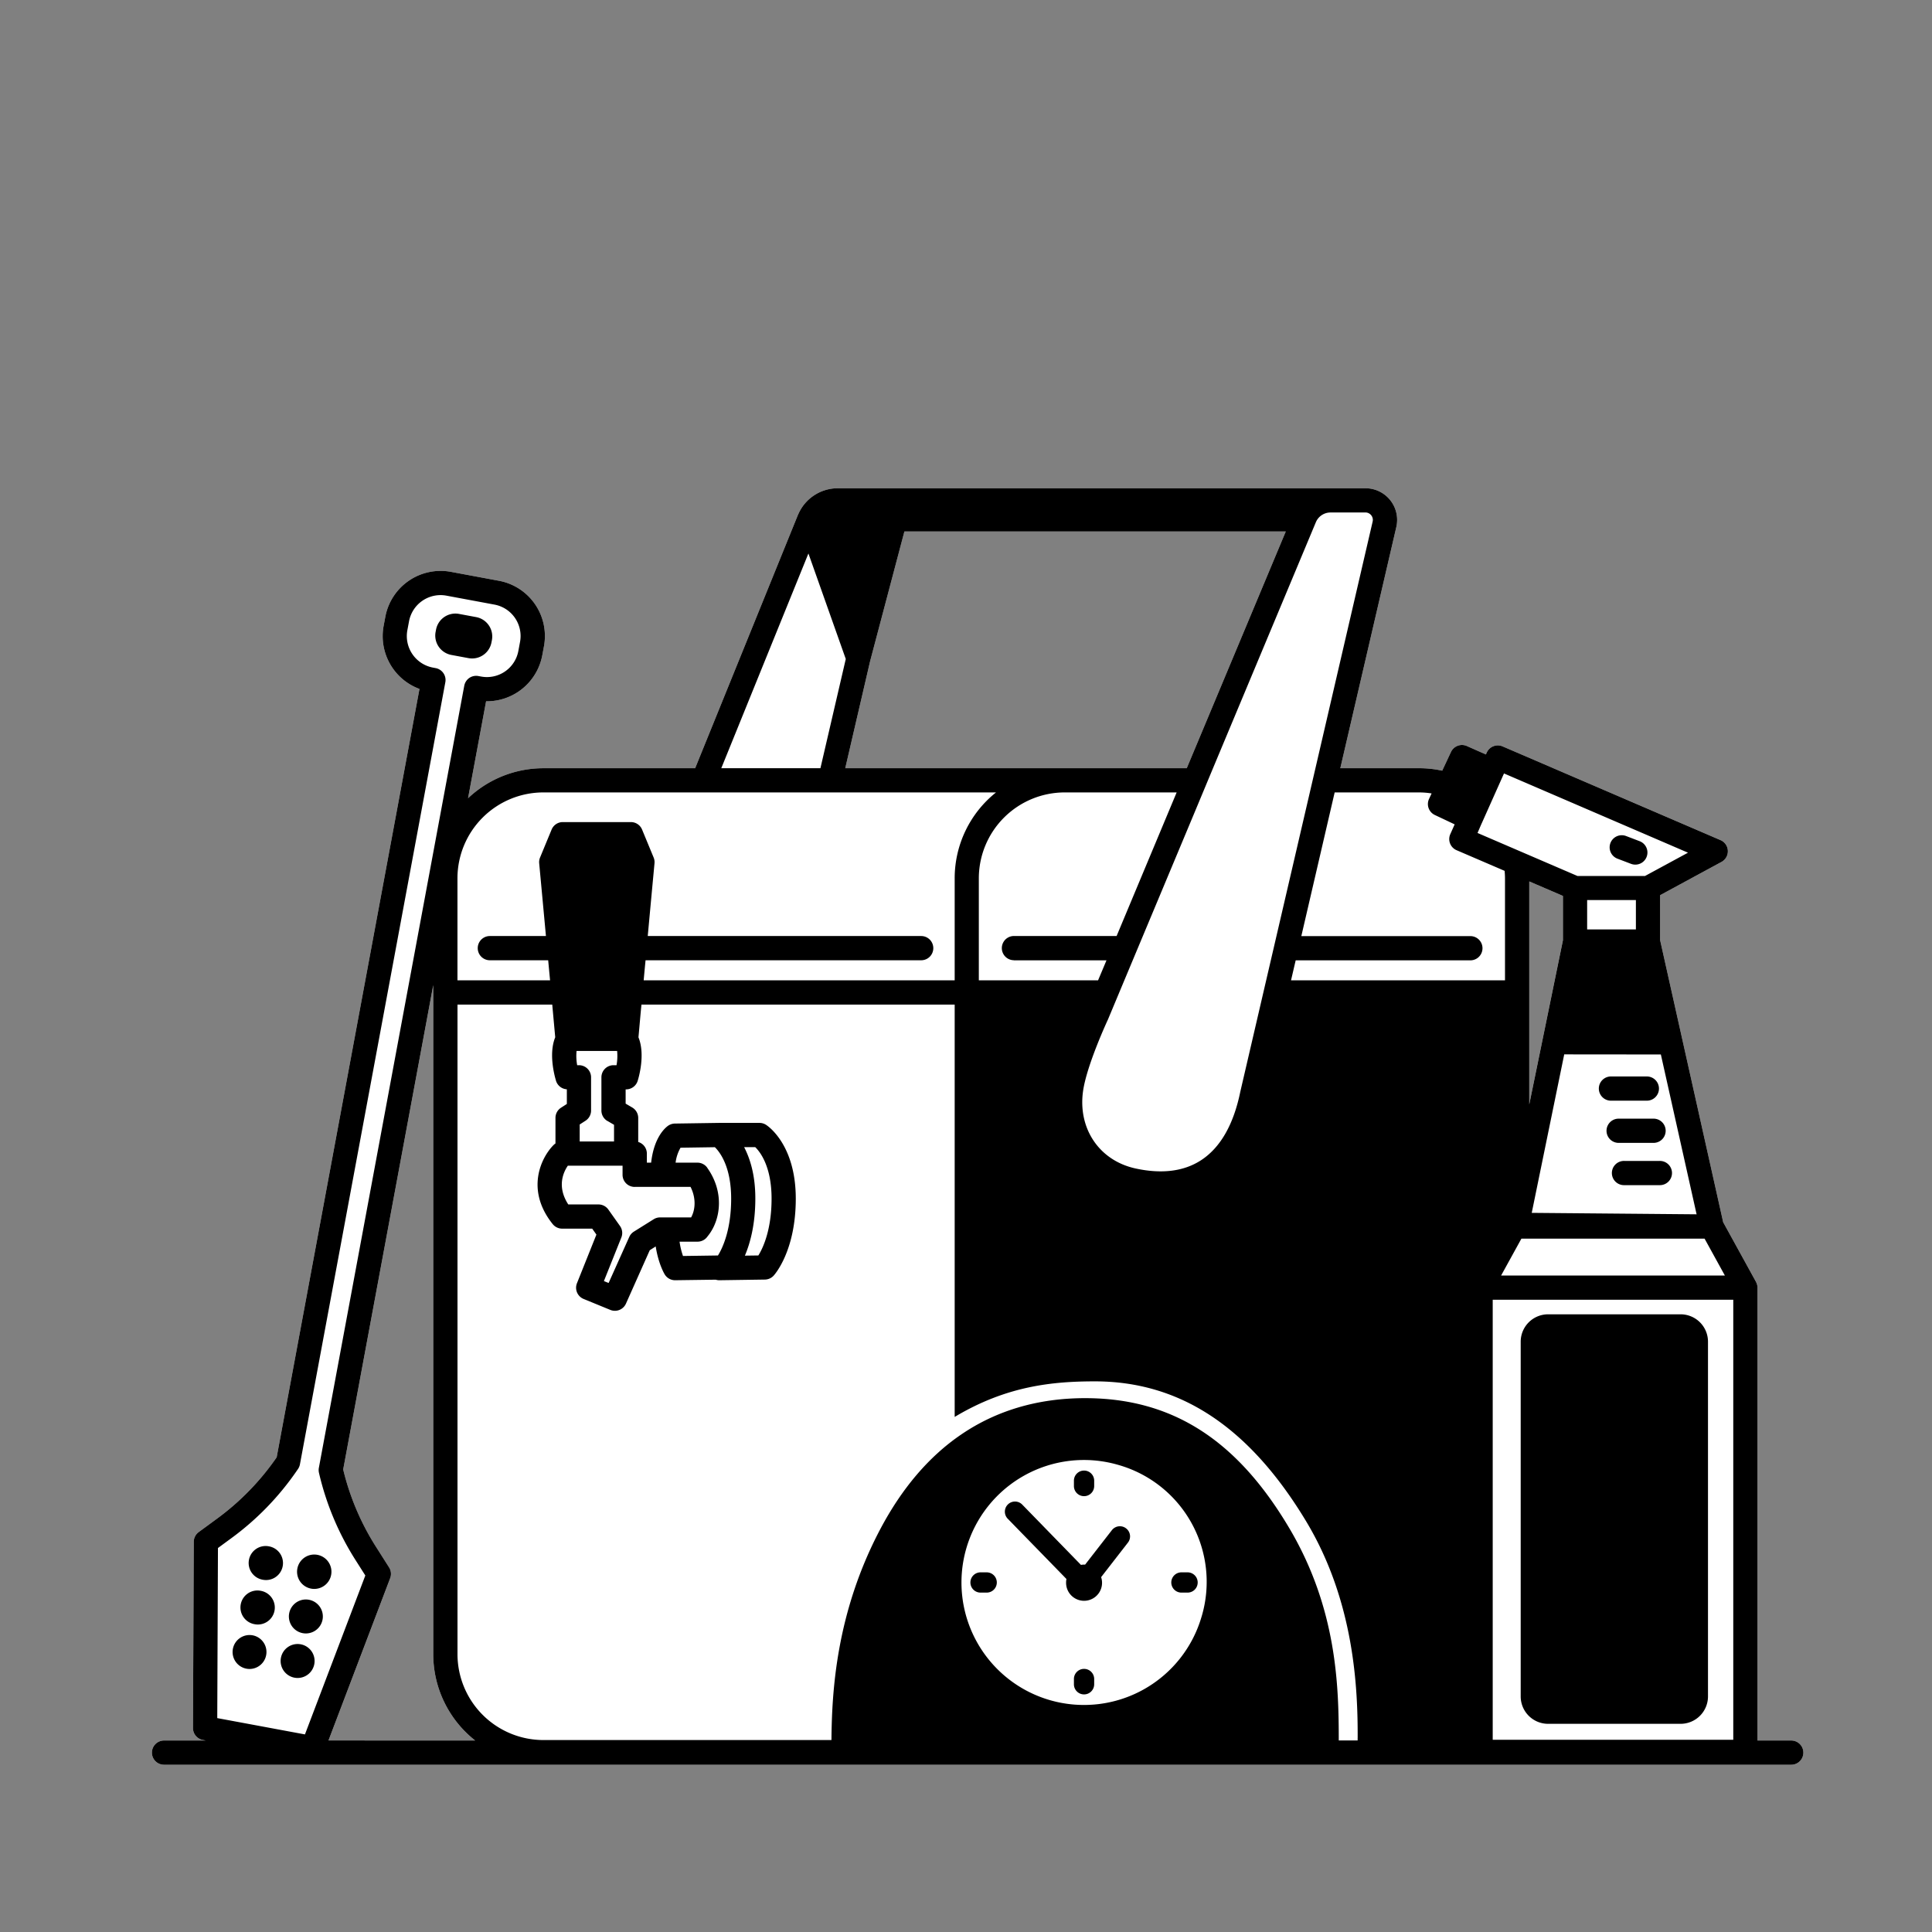<svg id="Capa_1" data-name="Capa 1" xmlns="http://www.w3.org/2000/svg" viewBox="0 0 1024 1024"><rect x="0" y="0" width="1024" height="1024" fill="#808080" stroke="none"/><defs><style>.cls-1{fill:#fff;}</style></defs><path class="cls-1" d="M949.4,922.51H931.5V682.57h0v-.09a6.76,6.76,0,0,0-.17-1.44c0-.12-.08-.23-.11-.35a5.75,5.75,0,0,0-.43-1.09,2,2,0,0,1-.08-.22L913.32,647.8,879.9,498.33V474.46l32.54-17.63a6.42,6.42,0,0,0-.52-11.54L796.4,395.6a6.44,6.44,0,0,0-8.4,3.28l-.45,1-10.09-4.47a6.43,6.43,0,0,0-8.41,3.15l-4.63,9.92a58.08,58.08,0,0,0-12.23-1.31h-41.8l29.68-127.8a16.77,16.77,0,0,0-16.35-20.58H444.1a22.82,22.82,0,0,0-21,13.76c0,.09-.1.16-.14.25s0,.06-.05.1,0,0,0,.08,0,.08-.07.13L368.44,407.18H288a58.08,58.08,0,0,0-39.92,15.9l9.56-51.38a29.89,29.89,0,0,0,29.77-24.33l.89-4.82a29.76,29.76,0,0,0-23.83-34.72l-25.52-4.75a29.82,29.82,0,0,0-34.72,23.84l-.9,4.81a29.84,29.84,0,0,0,19,33.42L146.64,772.4a135.81,135.81,0,0,1-31.46,32.41l-9.87,7.24a6.37,6.37,0,0,0-2.61,5.14l-.42,98.69a6.43,6.43,0,0,0,5.25,6.34l1.57.29H86.94a6.42,6.42,0,1,0,0,12.84H949.4a6.42,6.42,0,0,0,0-12.84Zm-775.29,0,32.69-86a6.4,6.4,0,0,0-.58-5.72l-6.93-10.91a135.33,135.33,0,0,1-17.39-41l47.73-256.71V876.77a58.22,58.22,0,0,0,22.23,45.74ZM629,407.18H448l13.16-56.66,18.18-68.83H681.49Zm199.36,91.2-17.84,87V467.18l17.84,7.67Z"/><path d="M250.25,349a10.44,10.44,0,0,0,10.24-8.52l.24-1.25a10.44,10.44,0,0,0-8.34-12.15l-9.13-1.7a10.44,10.44,0,0,0-12.15,8.34l-.24,1.26a10.44,10.44,0,0,0,8.34,12.15l9.13,1.7A11.3,11.3,0,0,0,250.25,349Z"/><path d="M142.68,819.62a9,9,0,1,0-3.29,17.69,9.29,9.29,0,0,0,1.65.15,9,9,0,0,0,1.64-17.84Z"/><path d="M164.86,842a8.49,8.49,0,0,0,1.66.16,9.11,9.11,0,1,0-1.66-.16Z"/><path d="M138.3,843.18A9,9,0,1,0,135,860.87a8.49,8.49,0,0,0,1.66.16,9,9,0,0,0,1.63-17.85Z"/><path d="M160.48,865.61a9.21,9.21,0,0,0,1.65.15,9,9,0,1,0-1.65-.15Z"/><path d="M133.92,866.75a9,9,0,0,0-10.49,7.2,9,9,0,0,0,7.2,10.49,9.21,9.21,0,0,0,1.65.15,9,9,0,0,0,1.64-17.84Z"/><path d="M166.59,882a9,9,0,1,0-10.49,7.21,9.32,9.32,0,0,0,1.66.15,9,9,0,0,0,8.83-7.36Z"/><path d="M854.09,583.38h18.52a6.42,6.42,0,1,0,0-12.83H854.09a6.42,6.42,0,1,0,0,12.83Z"/><path d="M857.91,592.91a6.42,6.42,0,1,0,0,12.84h18.51a6.42,6.42,0,1,0,0-12.84Z"/><path d="M861,615.32a6.42,6.42,0,1,0,0,12.83h18.52a6.42,6.42,0,1,0,0-12.83Z"/><path d="M857.28,455.11l7.19,2.74a6.42,6.42,0,1,0,4.57-12l-7.19-2.74a6.42,6.42,0,0,0-4.57,12Z"/><path d="M820.51,696.61h70.24a14.52,14.52,0,0,1,14.52,14.52v188a14.53,14.53,0,0,1-14.53,14.53H820.51A14.52,14.52,0,0,1,806,899.12v-188A14.53,14.53,0,0,1,820.51,696.61Z"/><path d="M574.57,793a5.37,5.37,0,0,0,5.37-5.37V784.8a5.37,5.37,0,0,0-10.74,0v2.79A5.37,5.37,0,0,0,574.57,793Z"/><path d="M626.41,844.11h2.79a5.37,5.37,0,1,0,0-10.73h-2.79a5.37,5.37,0,1,0,0,10.73Z"/><path d="M574.57,884.54a5.37,5.37,0,0,0-5.37,5.36v2.8a5.37,5.37,0,0,0,10.74,0v-2.8A5.37,5.37,0,0,0,574.57,884.54Z"/><path d="M522.73,833.38h-2.79a5.37,5.37,0,1,0,0,10.73h2.79a5.37,5.37,0,1,0,0-10.73Z"/><path d="M596.85,810.07a5.37,5.37,0,0,0-7.53.95l-14.18,18.25c-.2,0-.38,0-.57,0a9.91,9.91,0,0,0-1.64.16l-31-31.84a5.37,5.37,0,1,0-7.69,7.49l31,31.82a9.14,9.14,0,0,0-.19,1.9,9.53,9.53,0,1,0,18.57-2.89l14.18-18.26A5.36,5.36,0,0,0,596.85,810.07Z"/><path d="M949.4,935.35a6.42,6.42,0,0,0,0-12.84H931.5V682.57h0v-.09a6.76,6.76,0,0,0-.17-1.44c0-.12-.08-.23-.11-.35a5.75,5.75,0,0,0-.43-1.09c0-.07,0-.15-.09-.22L913.32,647.8,879.9,498.33V474.46l32.54-17.63a6.42,6.42,0,0,0-.52-11.54L796.4,395.6a6.44,6.44,0,0,0-8.4,3.28l-.45,1-10.09-4.47a6.43,6.43,0,0,0-8.41,3.15l-4.64,9.92a57.91,57.91,0,0,0-12.22-1.31h-41.8l29.68-127.8a16.77,16.77,0,0,0-16.35-20.58H444.1a22.82,22.82,0,0,0-21,13.76c0,.09-.1.16-.14.25s0,.06-.05.1,0,0,0,.08,0,.08-.07.13L368.44,407.18H288a58.08,58.08,0,0,0-39.92,15.9l9.56-51.38a29.89,29.89,0,0,0,29.77-24.33l.9-4.82a29.78,29.78,0,0,0-23.84-34.72l-25.52-4.75a29.82,29.82,0,0,0-34.72,23.84l-.9,4.81a29.84,29.84,0,0,0,19,33.42L146.64,772.4a135.81,135.81,0,0,1-31.46,32.41l-9.87,7.24a6.4,6.4,0,0,0-2.61,5.14l-.42,98.69a6.43,6.43,0,0,0,5.25,6.34l1.57.29H86.94a6.42,6.42,0,1,0,0,12.84Zm-35.18-259.3H795.62l10.75-19.53h97.1ZM880.29,558.89l18.94,84.72-87.38-.77,17.22-84Zm-69.75,26.46V467.18l17.84,7.67v23.53Zm30.68-92.74V477.05h25.84v15.57Zm-55.94-56.13.05-.07L794.89,415l2.26-5.06,97.53,42-22.81,12.36H836.12l-53-22.81ZM752.19,420a44.84,44.84,0,0,1,6.59.53l-1.36,2.92a6.41,6.41,0,0,0,3.09,8.52L771,436.93l-2.31,5.18a6.41,6.41,0,0,0,3.32,8.51l25.47,10.95c.11,1.31.2,2.63.2,4V519.6H684.27L686.74,509h92.59a6.42,6.42,0,0,0,0-12.84h-89.6L707.4,420Zm-47-148.39h18.49a3.95,3.95,0,0,1,3.85,4.84L697.21,407.18,657.39,578.61c-3.56,17.43-10.56,29.65-20.8,36.33-9.09,5.92-20.76,7.4-34.7,4.38-19.14-4.15-30.6-21-27.87-40.85,1.89-13.78,13.06-37.76,13.17-38a2.72,2.72,0,0,0,.11-.25l8.62-20.62,37-88.44,10-24,54.51-130.36A8.42,8.42,0,0,1,705.23,271.63ZM537.41,509h49.05L582,519.6h-63.2V465.53A45.56,45.56,0,0,1,564.33,420h59.32l-31.82,76.1H537.41a6.42,6.42,0,1,0,0,12.84ZM479.35,281.69H681.49L629,407.18H448l13.16-56.66Zm-50.87,11.66,19.8,55.93-13.44,57.9H382.29ZM288,420H527.91A58.22,58.22,0,0,0,506,465.53V519.6H341.16c.32-3.58.65-7.14,1-10.64H488.25a6.42,6.42,0,1,0,0-12.84H343.32c2-21.73,3.58-38.57,3.58-38.57a6.36,6.36,0,0,0-.46-3.05l-6.11-14.78a6.43,6.43,0,0,0-5.93-4H298.28a6.42,6.42,0,0,0-5.93,4l-6.11,14.78a6.36,6.36,0,0,0-.46,3.05s1.57,16.84,3.58,38.57H259.63a6.42,6.42,0,0,0,0,12.84h30.92c.32,3.5.65,7.06,1,10.64H242.46V465.53A45.56,45.56,0,0,1,288,420Zm48.45,209.07H366c3,5.91,2.59,12.07.31,16.18h-16.5a6.41,6.41,0,0,0-3.38,1L336,652.77a6.39,6.39,0,0,0-2.48,2.84L322.58,680l-2.5-1,9.25-23.11a6.4,6.4,0,0,0-.72-6.09l-6.17-8.71a6.43,6.43,0,0,0-5.24-2.71h-16c-6.15-9.46-2.6-17.1-.23-20.54h29v4.83A6.42,6.42,0,0,0,336.43,629.09Zm38.41-10.15a6.4,6.4,0,0,0-5.22-2.69H358.08a21,21,0,0,1,2.62-7.92l18.2-.27c2.68,2.62,8.63,10.36,8.63,27.27,0,16.64-4.59,26.26-7,30.12L362,665.7a39.75,39.75,0,0,1-1.82-7.59h9.53a6.42,6.42,0,0,0,5.33-2.83C382,646.85,384.13,631.94,374.84,618.94Zm-52.91-24.8,3.5,2.05V605H307.25v-9l3.1-2a6.42,6.42,0,0,0,2.93-5.39V571a6.41,6.41,0,0,0-6.42-6.42h-.95a27.54,27.54,0,0,1-.32-7.56h21.5a27.54,27.54,0,0,1-.32,7.56h-1.59a6.42,6.42,0,0,0-6.42,6.42V588.6A6.43,6.43,0,0,0,321.93,594.14ZM115.52,820.48l7.25-5.32a148.28,148.28,0,0,0,34.46-35.52l.75-1.09a6.49,6.49,0,0,0,1-2.47l77.06-414.49a6.42,6.42,0,0,0-5.14-7.48l-1.43-.27a17,17,0,0,1-13.57-19.76l.9-4.81a17,17,0,0,1,19.76-13.57l25.51,4.75a16.93,16.93,0,0,1,13.56,19.76l-.89,4.81A16.94,16.94,0,0,1,255,358.58l-1.44-.26a6.41,6.41,0,0,0-4.81,1,6.5,6.5,0,0,0-2.68,4.12L169,778a6.42,6.42,0,0,0,.06,2.62,148.24,148.24,0,0,0,19.37,46.24l5.2,8.18-32,84.23-46.48-8.64Zm58.59,102,32.69-86a6.4,6.4,0,0,0-.58-5.72l-6.93-10.91a135.33,135.33,0,0,1-17.39-41l47.73-256.71V876.77a58.22,58.22,0,0,0,22.23,45.74Zm462.82-65.86a64.92,64.92,0,1,1-44.46-80.26A64.42,64.42,0,0,1,636.93,856.65Zm82.64,64.68v1.18h-10c0-28.31-.85-69.5-26-112.16-27.88-47.26-62.34-69.27-108.46-69.27-24.83,0-47,6.51-65.74,19.33-17,11.58-31.37,28.46-42.84,50.17-23.36,44.25-25.62,85.89-25.84,111.71H288a45.57,45.57,0,0,1-45.52-45.52V532.44H292.7c.54,5.93,1.07,11.77,1.58,17.34-3.77,9.22,0,21.63.43,23.11a6.41,6.41,0,0,0,5.73,4.46v7.77l-3.1,2a6.41,6.41,0,0,0-2.93,5.39v13.55a7,7,0,0,0-1,.82c-6.54,6.55-15.06,23.74-.46,41.93a6.44,6.44,0,0,0,5,2.4h15.93l2.23,3.15L305.8,680.14a6.43,6.43,0,0,0,3.52,8.33l14.15,5.8a6.42,6.42,0,0,0,8.3-3.32l12.62-28.31,3.15-2c1.36,8.83,4.32,14.06,4.75,14.78a6.41,6.41,0,0,0,5.51,3.13h.09l21.46-.29a6.34,6.34,0,0,0,1.8.29h.1l24.13-.35a6.48,6.48,0,0,0,4.6-2c.48-.52,11.8-13,11.8-40.88,0-29-15.16-38.76-15.8-39.16a6.4,6.4,0,0,0-3.4-1H381.06l-23.35.35a6.52,6.52,0,0,0-3.53,1.11c-1.37.94-7.54,5.88-9.06,19.6h-2.27v-4.83a6.41,6.41,0,0,0-4.58-6.12V592.52A6.43,6.43,0,0,0,335.1,587l-3.5-2.05v-7.56h.25a6.42,6.42,0,0,0,6.12-4.48c.47-1.48,4.19-13.89.43-23.1.51-5.58,1-11.42,1.58-17.35H506V751c27.48-16.47,51.94-18.85,74.31-18.85,45.2,0,81.78,24.19,111.83,73.94,25.8,42.72,27.54,88.92,27.45,115.23ZM394.4,608h5.89c2.65,2.59,8.66,10.32,8.66,27.3,0,16.65-4.6,26.26-7,30.12l-7.14.1c2.82-6.66,5.53-16.58,5.53-30.22C400.37,623,397.61,614.17,394.4,608ZM918.67,922.11H791.17V688.89h127.5Z"/></svg>